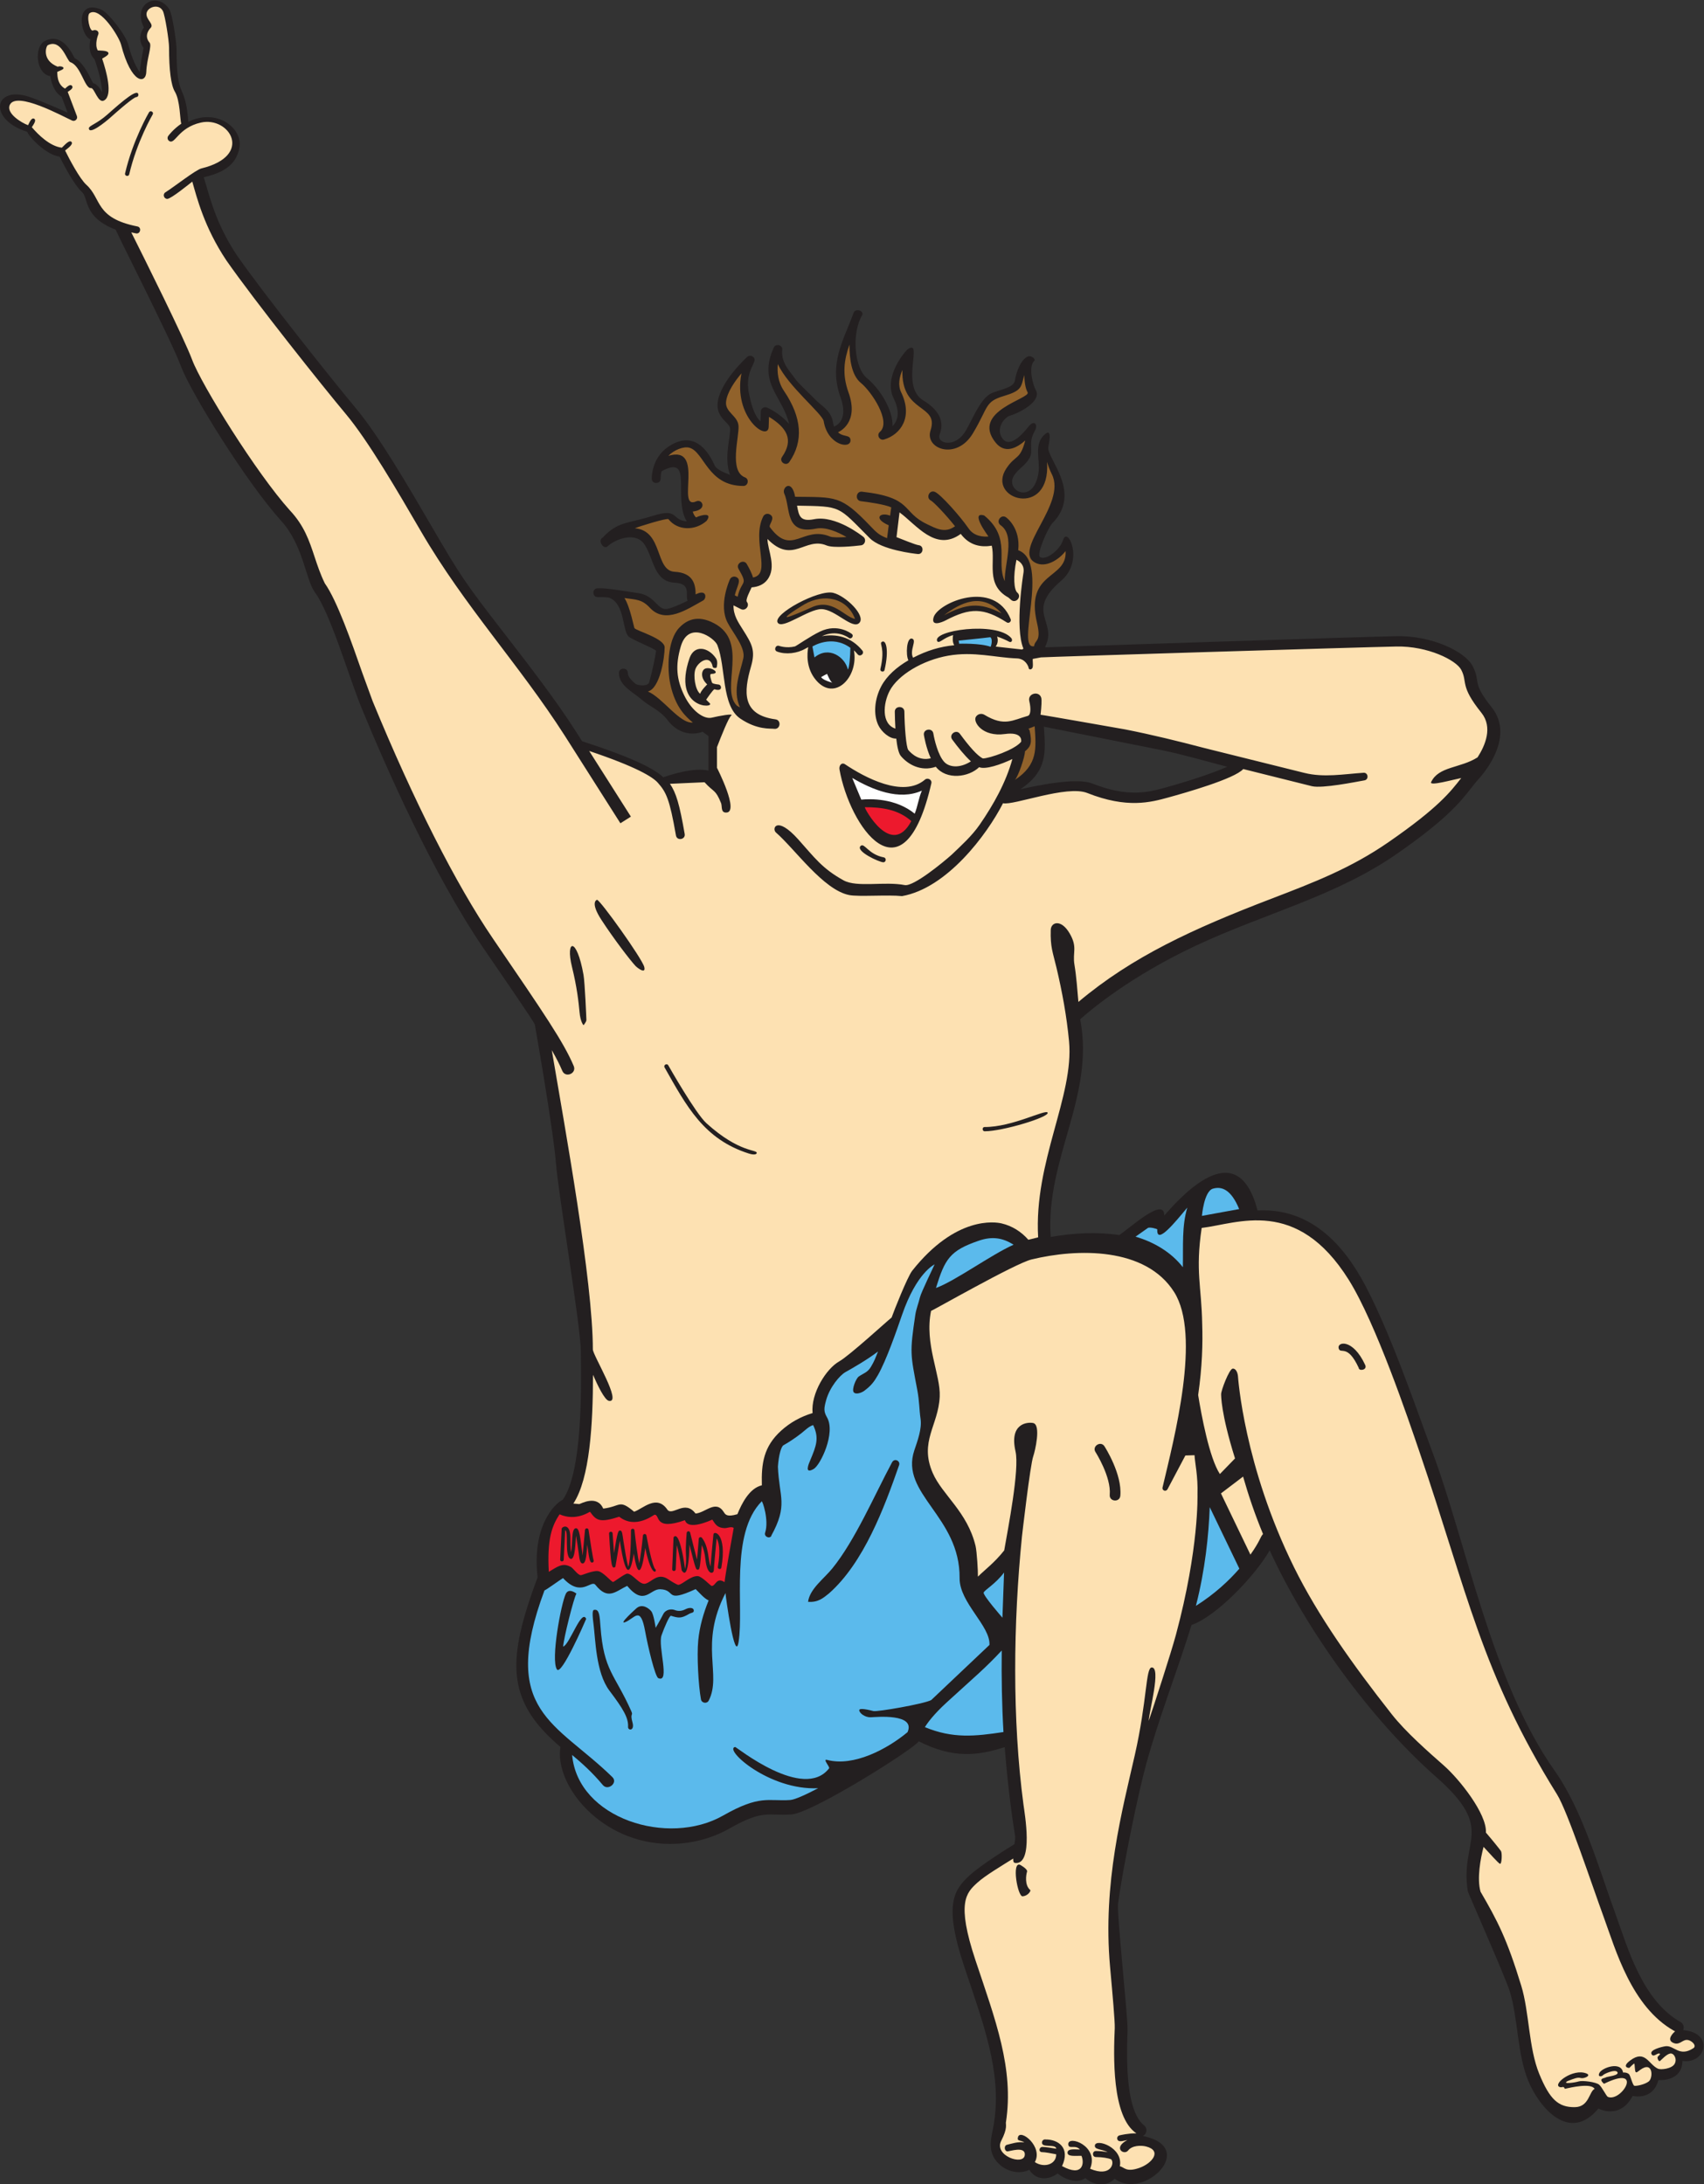 <?xml version="1.0" encoding="UTF-8" standalone="no"?>
<svg
   xmlns:dc="http://purl.org/dc/elements/1.1/"
   xmlns:cc="http://creativecommons.org/ns#"
   xmlns:rdf="http://www.w3.org/1999/02/22-rdf-syntax-ns#"
   xmlns:svg="http://www.w3.org/2000/svg"
   xmlns="http://www.w3.org/2000/svg"
   viewBox="0 0 640.493 821.24"
   height="821.24"
   width="640.493"
   xml:space="preserve"
   id="svg2"
   version="1.1"><rect x="0" y="0" width="640.493" height="821.24" fill="#333333" stroke="none"/><defs
     id="defs6" /><g
     transform="matrix(1.333,0,0,-1.333,0,821.24)"
     id="g10"><g
       transform="scale(0.1)"
       id="g12"><path
         id="path14"
         style="fill:#ffffff;fill-opacity:1;fill-rule:evenodd;stroke:none"
         d="m 1861.91,1678.55 0.01,0.01 c -0.01,-0.01 0.01,-0.01 -0.02,-0.01 h 0.01 v 0" /><path
         id="path16"
         style="fill:#ffffff;fill-opacity:1;fill-rule:evenodd;stroke:none"
         d="m 1583.48,1714.04 c -0.06,0.03 -0.06,0.05 0,0 v 0 0" /><path
         id="path18"
         style="fill:#ffffff;fill-opacity:1;fill-rule:evenodd;stroke:none"
         d="m 3774.7,2358 c 5.09,-18.67 24.23,14.81 56.63,-55.27 0,-9.59 25.11,-6.63 18.14,8.41 -34.88,75.38 -79.79,65.29 -74.77,46.86 v 0" /><path
         id="path20"
         style="fill:#ffffff;fill-opacity:1;fill-rule:evenodd;stroke:none"
         d="m 2896.02,881.719 c 2.5,7.5 -19.37,19.375 -19.37,19.375 -24.66,10.808 -7.29,-89.746 6.87,-88.75 14.18,1.004 23.18,14.043 21.88,17.5 -17.19,13.758 -11.88,44.375 -9.38,51.875 v 0" /><path
         id="path22"
         style="fill:#231f20;fill-opacity:1;fill-rule:evenodd;stroke:none"
         d="m 4746.09,435 c 3.86,8.211 0.87,18.125 -7.15,22.645 -108.93,61.347 -149.86,212.472 -182.17,300.781 -47.44,129.668 -93.64,295.824 -172.7,407.744 -179.75,254.51 -248.48,643.02 -346.88,904.3 -35.81,95.07 -122.55,353.16 -200.76,488.83 -68.63,119.03 -162.91,194.22 -290.38,187.42 -54.36,208.99 -200.51,57.47 -263.16,-14.34 0.92,54.27 -94.14,-32.76 -126.66,-54.97 -64.01,9.57 -129.87,5.82 -193.45,-5.4 -15.51,220.06 124.93,395.75 83.14,614.01 27.52,24.75 139.59,120.04 325.19,207.21 194.87,91.53 393.99,139.13 565.85,258.12 143.14,99.1 182.31,149.4 210.9,186.11 6.4,8.23 12.44,15.99 18.36,22.74 4.59,4.73 111.61,116.66 39.42,206.5 -57.43,71.48 -29.03,69.53 -53.13,115.49 -21.65,41.33 -115.17,86.11 -214.14,84.38 -87.72,-1.57 -899.01,-28.43 -988.82,-31.41 -0.85,0.46 -1.71,0.88 -2.61,1.19 36.54,72.38 -58.4,98.13 45.83,187.01 65.18,55.57 17.51,155.37 4.81,114.43 -9.23,-29.72 -50.6,-59.33 -65.49,-47.72 -8.95,9.95 22.29,80.07 34.59,94.33 86.59,86.62 -15.11,182.81 -10.72,215.3 0.89,6.48 12.86,55.9 -9.66,36.3 -32.35,-28.18 -13.28,-72.52 -17.53,-105.33 -12.68,-98 -97.92,-53.61 -68.87,-10.21 13.17,19.67 30.17,26.33 42.9,48.15 12.45,21.33 -4.78,41.98 14.41,75.46 11.5,20.05 -1.25,32.45 -15,15.91 -10.64,-12.81 -51.48,-65.87 -74.27,-37.39 -22.76,28.44 4.72,61.55 19.52,65.69 24.04,6.74 91.63,39.94 73.13,72.6 -8.11,14.26 -21.5,65.07 -4.48,81.86 5.79,5.71 -8.84,16.03 -16.82,13.03 -21.05,-7.89 -34.21,-46.25 -37.56,-68.59 -3.26,-21.71 -49.28,-26.01 -69.18,-37.22 -29.77,-16.74 -50.86,-73.23 -69.6,-104.46 -30.38,-50.65 -83,-35.18 -73.46,-10.39 14.34,36.76 -1.14,69.17 -46.01,96.32 -66.6,40.32 1.4,174.53 -43.41,144.7 -6.28,-4.19 -70.17,-76.65 -40.31,-138.45 15.25,-31.57 16.74,-57.92 -3.06,-79.14 2.04,46.89 -37.04,107.21 -72.22,135.85 -34.89,28.41 -44.14,124.68 -13.55,177.2 6.84,11.75 -18.42,22 -23.99,6.79 -29.4,-80.23 -70.75,-143.65 -36.7,-238.53 22.55,-62.81 -11.37,-79.03 -15.43,-80.71 -1.15,-0.45 -2.06,-1.21 -2.99,-1.94 -1.33,4.09 -2.47,8.64 -3.31,13.84 -5.09,31.94 -33.65,46.24 -48.28,61.64 -15.18,15.99 -50.47,47.71 -59.39,61.51 -10.98,16.99 -39.25,42.38 -35.13,80.12 1.5,13.64 -18.25,18.5 -23.83,6.19 -45.82,-100.73 25.53,-137.08 43.19,-215.6 -25.07,29.93 -60.1,45.53 -62.24,46.46 -7.95,3.48 -17.19,-2.36 -17.48,-11.02 l -0.96,-27.98 c -19.37,17.62 -27.45,55 -32.24,77.5 -15.16,71.2 31.39,91.98 9.88,105.6 -4.76,3.02 -10.92,2.49 -15.1,-1.31 -3.09,-2.81 -76.03,-69.62 -83.17,-128.58 -5.28,-43.65 33.68,-56.19 34.95,-73.25 1.76,-23.77 -18.26,-82.71 -0.09,-130.86 -20.73,7.66 -39.21,17.11 -43.05,25.85 -28.75,65.32 -73.52,93.1 -131.98,52.89 -46.93,-32.27 -45.82,-87.5 -45.74,-89.84 0.47,-16.18 25.45,-15.36 24.98,0.75 0,0 0.52,19.51 3.51,21.12 90.32,48.45 30.06,-76.66 70.29,-142.05 -44.78,4.06 -22.02,38.68 -94.32,16.13 -75.08,-23.42 -99.54,-15.68 -142.88,-61.65 -15.25,-8.47 2.8,-35 13.64,-24.85 22.27,20.82 80.39,43.19 105.04,4.24 26.07,-41.16 26.07,-103.58 84.07,-106.63 48.09,-2.53 29.8,-33.86 36.56,-51.17 -23.32,-11.37 -48.22,-22.05 -59.51,-23.06 -26.32,-2.39 -32.29,38.28 -80.52,44.94 -33.75,4.65 -89.77,15.15 -114.26,13.42 -16.15,-1.14 -14.2,-26.15 1.78,-24.95 2.21,0.17 26.21,0.7 32.93,-2.1 42.36,-17.7 35.7,-89.23 52.46,-108.11 7.71,-8.68 65.73,-30.82 78.47,-40.72 -1.61,-14.46 -10.88,-58.51 -19.29,-88.54 -3.62,-12.93 -29.51,-10.25 -38.37,-5.38 -11.55,9.56 -22.09,20.76 -22.09,31.07 0,16.14 -25.01,16.14 -25.01,0 0.01,-35.96 39.85,-54.05 63.01,-74.39 25.98,-22.82 50.61,-27.98 75.42,-60.3 26.63,-34.7 65.97,-43.28 97.46,-31.1 6.34,-4.69 12.23,-9 16.62,-12.3 v -97.42 c -40.34,9.99 -107.29,-11.62 -127.57,-18.77 -29.35,28.09 -104.38,61.43 -228.86,101.7 -8.89,13.96 -15.4,24.19 -17.99,28.26 -57.98,90.6 -133.25,187.77 -199.65,273.51 -112.07,144.7 -124.64,163.28 -205.49,302.19 -66.92,115 -150.22,258.11 -215.44,335.96 -61.277,73.12 -256.258,317.84 -334.41,429.98 -62.309,93.45 -77.649,170.07 -93.934,220.6 46.852,11.49 91.359,29.7 100.703,84.14 9.418,54.96 -64.808,112.11 -144.148,72.32 -8.981,117.15 -33.207,55.1 -33.207,204.37 0,17.88 -10.848,95.44 -19.957,112.27 -32.907,53.27 -106.102,16.49 -72.157,-50.42 -9.503,-13.23 -17.121,-35.57 -1.074,-57.78 -2.429,-12.82 -9.168,-49.47 -10.687,-68.04 -8.035,10.61 -21.395,35.18 -32.274,77.31 -7.011,27.13 -56.273,91.02 -77.062,99.35 -75.485,30.44 -58.731,-73.94 -29.653,-84.37 -3.449,-15.51 -5.14,-39.93 11.774,-56.49 14.027,-39.43 21.18,-75.06 21.023,-92.8 -5.636,9.85 -12.859,23.02 -25.355,25.61 -1.211,2.29 -2.711,5.31 -4.027,7.97 -9.739,19.69 -25.645,51.82 -47.852,62.53 -2.961,3.11 -30.254,75.08 -83.387,48.83 -31.687,-14.57 -26.812,-93.12 14.856,-99.58 1.797,-14.22 9.648,-45.16 31.574,-57.72 l 17.16,-45.13 c -33.969,15.1 -97.254,42.6 -120.57,48.18 -88.648,21.29 -100.707,-68.4 6.758,-102.26 3.398,-12.47 52.351,-65.14 91.136,-69.96 9.192,-18.5 40.5,-79.6 63.078,-99.93 19.383,-17.44 2.602,-70.68 95.332,-106.18 1.29,-8 155.891,-310.25 183.7,-384.99 27.133,-72.93 182.746,-325.26 282.41,-435.89 63.09,-69.25 68.914,-165.52 95.262,-201.65 45.136,-61.88 95.386,-238.07 131.718,-326.41 67.09,-163.26 200.84,-468.24 342.98,-676.48 40.05,-58.66 144.37,-209.63 145.55,-216.52 0.53,-2.9 51.62,-292.02 59.79,-393.35 7.05,-87.27 69.95,-460.05 69.95,-528.6 0,-6.28 0.09,-14.45 0.19,-24.16 0.95,-87.16 3.43,-316.78 -50.96,-393.76 -25.22,-12.56 -87.22,-76.59 -71.17,-218.9 -84.94,-229.58 -92.99,-345.6 64.4,-478.55 -17.34,-108.73 115.84,-273.571 309.29,-273.555 57.89,0 116.38,14.425 167.75,43.735 95.3,54.32 107.56,34.95 174.16,39.4 59.5,3.97 349.47,187.03 359.14,206.36 97.22,-49.57 167.05,-40.67 242.5,-16.42 5.12,-70.63 16.9,-177.63 28.89,-248.017 1.41,-6.973 0.09,-16.191 -1.65,-25.887 -24.36,-14.785 -95.91,-59.855 -127.49,-88.976 -44.47,-41.043 -71.54,-83.387 -14.15,-255.555 53.87,-161.613 106.32,-297.597 84.3,-440.547 -4.45,-35.761 -25.88,-80.91 15.81,-118.566 22.3,-20.156 55.99,-27.969 83.58,-14.695 18.32,-29.746 53.7,-30.109 79.88,-10.246 18.24,-16.016 55.87,-30.301 78.24,-12.988 22.88,-21.465 60.33,-25.059 82.59,-1.883 80.65,-62.715 237.7,88.438 79.24,120.575 11.6,5.097 14.12,21.418 3.93,29.601 -40.59,32.664 -52.76,128.028 -46.82,267.324 1.51,35.086 -30.66,329.52 -26.81,358.379 14.4,106.758 57,312.652 79.53,394.352 37.42,135.71 86.89,259.3 127.59,391.58 71.86,25.05 181.2,141.49 220.43,210.46 102.15,-223.12 283.11,-475.22 469.5,-639.24 170.47,-150.011 65.65,-176.253 89.22,-322.66 -0.17,-1.847 106.66,-243.828 118.39,-282.285 23.29,-76.093 20.75,-175.91 51.8,-251.523 31.4,-76.367 116.55,-176.699 197.9,-78.731 1.15,-0.265 60.76,-32.558 96.63,35.789 0.02,0 57.07,-14.589 72.49,44.583 0,0 67.1,-6.25 67.93,54.167 65.18,-10.449 91.79,78.813 2,86.77 v 0 z M 2877.18,3934.78 c 77.27,51.61 71.11,104.99 66.32,176.49 l 336.77,-67.11 c 60.9,-12.91 119.9,-30.21 180.01,-45.95 -41.57,-18.98 -117.42,-43.07 -174.27,-58.71 -46.65,-12.82 -104.66,-28.77 -205.89,11.42 -31.42,12.48 -99.67,7.01 -202.95,-16.14 h 0.01 v 0" /><path
         id="path24"
         style="fill:#91622b;fill-opacity:1;fill-rule:evenodd;stroke:none"
         d="m 1826.88,4210.54 c 34.43,8.71 47.27,96.63 47.27,124.3 0.01,25.16 -77.87,46.05 -85.02,54.22 -1.65,1.91 -12.06,59.44 -28.25,85.08 33.29,-5.14 48.65,-2.87 71.81,-27.7 43.59,-46.76 104.62,-4.27 150,20.79 10.54,5.82 10.19,33.65 -21.09,17.03 -0.45,26.72 -5.31,61.06 -59.29,63.89 -56.23,2.96 -31.77,115.86 -112.14,122.76 10.45,4.72 91.46,29.82 94.78,25.6 26.3,-33.46 75.94,-32.66 107.49,-4.78 18.56,25.26 -16.78,16.35 -29.71,9.74 -4.56,3.94 -7.52,10.31 -9.32,16.58 42.69,4.71 27.09,36.59 9.95,28.8 -59.6,-27.06 26.81,159.97 -78.7,128.39 15.39,16.11 42.67,27.55 59.48,22.77 42.07,-11.96 50.99,-107.75 152.11,-107.75 13.32,0.01 17.19,19.3 4.45,24.17 -45.86,17.55 -15.91,113.93 -18.25,145.51 -2.12,28.66 -38.7,38.26 -35.06,68.4 3.24,26.59 24.31,56.89 43.31,79.43 -24.17,-123.46 75.28,-194.04 76.78,-150.85 l 0.97,28.2 c 48.91,-30.08 71.24,-63.28 36.68,-113.15 -9.31,-13.44 11.39,-27.48 20.55,-14.24 40.55,58.57 35.52,125.98 -14.93,200.38 -17.24,25.43 -19.66,53.5 -17.48,75.86 28.21,-61.87 126.08,-140.47 129.37,-161.09 10.77,-67.45 76.29,-80.37 75.59,-53.55 -0.43,16.59 -20.77,8.06 -35.22,22.42 3.51,1.47 60.27,26.8 29.58,112.33 -18.65,51.97 -12.21,92.17 2.73,134.87 -0.31,-42.24 6.34,-87.13 32.2,-108.17 29.75,-24.22 86.7,-109.23 53.44,-138.17 -9.9,-8.6 -0.77,-25.18 11.79,-21.4 47.93,14.4 81.78,63.89 48.34,133.12 -9.78,20.22 -5.03,43.43 3.5,63.07 -4.02,-123.81 104.12,-95 79.35,-170.35 -17.2,-52.3 72.95,-85.85 119.26,-8.64 44.66,74.42 32.85,89.26 86.94,105.39 52.22,15.58 48.57,25.02 58.05,59.12 0.57,-18.17 2.94,-37.13 9.47,-48.62 10.07,-17.72 -161.61,-52.58 -90.43,-141.56 26.17,-32.71 59.11,-16.06 83.79,5.79 -14.67,-56.15 -27.27,-39.84 -53.08,-78.4 -59.12,-88.33 125.81,-143.83 114.44,17.72 3.44,-11.4 7.91,-23.24 13.71,-34.85 42.14,-84.23 -113.17,-214.01 -46.97,-249.2 29.23,-15.52 66.85,8.29 85.57,32.84 5.12,-81.4 -115.21,-55.75 -80.53,-202.87 12.95,-54.92 -6.62,-46.37 -8.09,-65.43 -54.3,-11.88 45.86,238.37 -44.94,270.55 6.96,62.53 -32.33,91.49 -34.16,92.79 -14.19,10.12 -29.84,-11.91 -15.63,-22.01 42.81,-29.82 10.5,-110.24 11.86,-157.64 -26,53.71 20.52,120.9 -58.02,184.95 -41.57,12.56 11.2,-57.67 11.99,-59.26 -12.48,-1.18 -39.76,-0.79 -55.65,22.28 -24.53,35.63 -78.79,96.21 -95,103.43 -15.96,7.1 -26.8,-16.84 -11.23,-24.55 7.69,-4.22 41.42,-39.13 67.68,-72.29 -28.88,-21.04 -54.27,-5.75 -78.89,5.87 -73.65,34.77 -38.1,75.09 -183.4,91.63 -17.33,1.97 -20.35,-24.86 -3.04,-26.83 18.22,-2.05 68.45,-9.15 85.47,-17.42 l -3.17,-23.34 c -27.82,10.93 -49.07,-7.57 -3.94,-27.2 l -4.64,-36.38 c -23.29,8.78 -31.37,17.74 -46.77,33.83 -83.89,87.62 -96.23,81.48 -212.56,83 -8.87,50.96 -37.36,26.76 -30.95,9.86 19.06,-41.5 0.44,-117.56 89.88,-99.67 27.75,5.56 61.81,-9.7 85.94,-23.81 -21.33,-1.29 -40,-1.22 -45.63,1.16 -77.48,32.65 -108.2,-57.79 -170.39,26.78 -4.72,6.42 18.14,26.79 -0.69,36.18 -6.66,3.33 -14.78,0.63 -18.12,-6.04 -34.13,-68.28 25.36,-162.18 -28.76,-172.19 -3.27,12.14 -11.85,28.18 -17.47,37.92 -8.71,15.08 -32.08,1.58 -23.38,-13.51 28.39,-49.17 8.86,-29.25 -2.54,-78.64 l -8.01,4.03 c 5.55,24.88 20.61,44.02 4.1,51.55 -6.79,3.1 -14.78,0.12 -17.88,-6.66 -1.33,-2.91 -32.44,-72.04 -6.58,-121.83 15.91,-30.63 51.16,-70.36 44.42,-100.88 -8.89,-40.29 -31.51,-88.77 -9.4,-138.59 l -8.66,5.06 c -48.8,47.61 36.12,179.7 -64.38,232.5 -28.04,14.74 -65.01,23.12 -98.75,-13.12 -33.75,-36.25 -33.42,-117.4 -24.79,-157.93 14.34,-67.33 44.84,-93.27 63.64,-108.88 -36.64,-4.18 -84.7,69.58 -126.75,87.5 z m 997.27,220.47 c -62.24,32.41 -100.23,26.96 -162.44,-5.55 46.79,35.44 107.09,66.46 162.44,5.55 v 0 z m -555.65,25.45 c 54.66,31.25 119.93,18.81 142.54,-41.3 -30.48,5.74 -64.42,60.13 -123.91,32.03 0,0 -66.21,-30.05 -68.73,-26.58 -3.09,4.26 50.07,35.82 50.1,35.85 z m 621.59,-414.84 c 16.89,13.96 20.34,23.98 13.54,57.18 -0.56,2.66 -1.86,4.97 -3.64,6.78 l 17.54,6.88 c 4.08,-62.83 9.63,-107.95 -55.78,-151.37 9.39,9.39 28.82,66.59 28.34,80.53 v 0" /><path
         id="path26"
         style="fill:#ed192d;fill-opacity:1;fill-rule:evenodd;stroke:none"
         d="m 2068.84,1851.09 c -5.31,5.64 -18.44,-0.63 -25.93,-0.31 -21.26,0.95 -26.05,11.77 -34.38,24.07 -3.2,-1.31 -67.82,-32.19 -77.16,-1.65 -87.68,-30.93 -69.48,15.52 -85.5,15.52 -2.72,0 -53.31,-42.29 -99.84,-5.75 -54.83,-17.51 -64.28,-11.15 -82.29,13.95 -1.22,0.41 -39.56,-27.83 -85.79,-7.15 -21.58,-32.18 -35.61,-70.02 -30.47,-162.22 23.67,13.92 38.63,26.52 60.74,14.49 7.39,-2.39 20.72,-24.33 29.84,-23.91 4.55,0.21 32.81,13.12 47.5,11.57 14.9,-1.59 36.88,-29.39 43.12,-30.79 1.94,-0.45 32.95,23.59 40.01,23.59 15.47,0.01 34.83,-32.96 51.56,-28.28 18.65,5.24 34.65,32.75 65,11.72 7.65,-5.31 24.57,-15.52 27.76,-15.13 12.24,1.54 34.43,26.07 55.08,24.62 11.11,-0.77 36.21,-27.84 38.72,-27.77 11.77,0.37 13.03,25.92 36.41,10.79 -0.09,9.45 25.3,152.33 25.62,152.64 v 0 z m -397.95,-97.18 c -9.29,-3.53 -10.47,21.23 -15.1,50.41 -1.76,-19.14 -2.04,-53.23 -12.86,-53.23 -8.28,0.01 -9.33,16.3 -11.03,28.49 -1.8,13.01 -4.97,35.77 -7.51,50.01 -1.87,-13.78 -1.7,-70.76 -15.8,-65.25 -17.31,6.8 -4.49,79.01 -15.02,80.58 l -4,-83.24 c -0.33,-6.6 -10.3,-6.05 -9.99,0.49 l 4.17,86.67 c 0.3,6.17 24.61,18.55 24.57,-25.86 0,-9.02 -0.03,-28.94 1.65,-40.75 5.36,23.88 0.48,64.77 12.63,68.09 12.01,3.29 13.49,-28.3 20.23,-76.73 l 6.78,72.14 c 0.55,5.91 9.06,5.93 9.91,0.27 4.48,-30.26 12.33,-80.28 14.32,-85.68 0.92,-2.48 -0.22,-5.72 -2.95,-6.43 v 0.02 z m 148.46,41.3 c -5.97,-50.42 -18.71,-103.98 -32.13,-16.04 -16.65,-103.53 -32.78,-6.78 -39.53,36.24 l -12.39,-73.62 c -10.24,-8.04 -12.48,1.67 -17.8,93.59 -0.38,6.54 9.58,7.22 9.98,0.6 1.15,-19.14 2.54,-39.44 3.86,-55.95 10.14,63.38 12.49,63.57 16.64,63.92 7,0.69 7.08,-10.94 9.97,-29.5 3.16,-20.13 9.25,-59.22 13.78,-72.69 3.93,11.41 7.42,47.06 7.42,102.26 0.01,6.16 9.29,6.89 9.98,0.53 3.87,-36.14 9.28,-75.36 13.31,-93.37 3.46,15.99 7.65,48.57 10.49,78.52 0.55,5.8 8.9,6.03 9.89,0.39 7.41,-41.84 18.93,-89.97 24.63,-94.78 7.45,-4.36 -8.78,-32.36 -28.1,59.9 v 0 z m 214.73,-55.58 c -1.09,-6.52 -10.97,-4.81 -9.85,1.69 8.65,50.4 2.04,71.79 -3.55,80.56 -2.81,-29.51 -7.78,-82.71 -7.78,-88.91 0.01,-12.21 -19.19,-16.59 -23.72,29.52 -1.76,17.92 -6.13,31.55 -10.08,40.76 -5.42,-69.65 -6.34,-69.65 -11.82,-69.65 -4.54,0 -5.58,0 -23.1,70.56 -0.03,-0.54 -1.03,-107.05 -22.07,-72.07 -5.06,37.11 -10.01,58.58 -13.81,70.93 l -2.91,-68.38 c -0.26,-6.49 -10.26,-6.24 -9.98,0.43 l 3.75,88.33 c 0.15,3.5 3.8,5.77 7.03,4.34 8.65,-3.83 17.94,-37.38 25.53,-92.15 2.11,8.13 3.96,22.96 2.44,43.26 -1.35,18.29 1.95,56.88 2.1,58.5 0.46,5.44 8.43,6.5 9.83,0.78 5.61,-22.79 13.71,-55.08 19.32,-76.1 1.55,15.87 3.42,38.11 5,58.82 0.36,4.56 6.15,6.28 8.95,2.67 19.62,-25.27 17.05,-61.68 24.12,-80.97 1.95,25.43 7.89,87.16 8.2,90.28 1.23,12.72 38.83,2.55 22.4,-93.2 v 0 0" /><path
         id="path28"
         style="fill:#5bbaec;fill-opacity:1;fill-rule:evenodd;stroke:none"
         d="m 3419.98,2808.19 c -25,-7.51 -30.83,-76.68 -30.83,-76.68 l 105,19.18 c -22.5,55 -49.17,64.99 -74.17,57.49 v 0.01 z M 2455.41,1317.34 c -15.61,-0.61 -31.25,10.63 -32.5,19.38 -1.25,8.75 30,0.63 40,-1.87 10.56,-2.64 141.81,19.99 162.85,30.96 l 164.27,155.52 c 3.2,53.66 -84.82,119.18 -84.17,188.38 1.61,174.37 -168.87,237.61 -127.7,360.42 8.98,26.71 21.76,60.59 17.63,88.85 -4.08,27.91 -2.88,47.79 -9.4,82.34 -19,100.6 -21.55,102.77 -5.37,211.38 2.37,15.85 9.4,33.54 12.83,48.4 3.44,15.03 40.49,90.16 41.55,93.75 -0.92,-1.05 -50.3,-22.49 -91.79,-142.43 -15.55,-44.97 -44.07,-128.01 -68.26,-170.28 -10.77,-18.82 -19.07,-29.61 -38.28,-43.97 -7.77,-5.73 -24.2,-11.67 -29.94,-3.89 -5.78,7.85 6.43,38.66 14.48,44.17 13.67,9.54 24.59,11.12 34.21,27.22 9.75,16.39 12.62,24.73 20,43.34 -30.75,-23.5 -73.85,-48.1 -91.87,-58.17 -15.77,-8.84 -44.27,-42.23 -54.52,-79.46 -6.25,-22.72 -7.05,-31.56 2.44,-47.99 25.34,-43.93 -18.48,-134.67 -37.3,-145.62 -27.91,-16.26 -13.73,15.24 -10,24.15 17.46,41.73 25.75,63.07 8.33,99.59 -12.3,-3.85 -22.85,-14.89 -33.44,-23.23 -16.24,-12.81 -35.88,-25.8 -50.3,-33.74 -6.25,-3.45 -13.44,-27.5 -15.63,-60.32 3.27,-86.89 29.83,-107.06 -19.48,-196.26 l 1.97,1.89 c -5.82,-10.55 -22.14,-3.2 -18.54,8.01 11.54,36.01 -7.79,90.37 -9.58,88.55 -90.51,-91.7 -49.6,-297.36 -65.23,-396.32 -10.06,-63.66 -36.44,127.29 -36.97,137.55 -74.81,-145.46 -9.73,-229.16 -47.18,-303.12 -5.04,-9.97 -20.04,-7.31 -21.97,3.22 -7.21,39.62 -11.9,122.89 -7.68,166.26 3.84,39.32 14.64,76.75 29.3,112.91 -12.75,5.39 -26.43,22.29 -36.62,31.91 -89.11,-40.85 -53.63,-1.9 -100.02,-0.36 -28.97,0.96 -44.77,-48.58 -93.08,9.48 -32.88,-15.6 -53.99,-41.64 -89.47,2.83 -12.49,15.66 -39.53,-37.17 -91.39,19.13 -12.61,-7.72 -45.36,-32.14 -52.32,-34.76 -127.53,-342.17 32.27,-370.99 191.49,-526.59 16.42,-16.04 -12.56,-39.62 -26.88,-22.4 -30.04,36.05 -58.77,61.51 -86.61,84.85 15.81,-179.46 270.62,-259.273 425.55,-170.94 104.44,59.53 127.12,39.75 189.17,43.92 12.73,0.86 42.29,13.99 78.99,33.27 -138.69,-6.64 -267.44,110.29 -234.07,116.34 3.11,0.58 192.57,-153.75 264.99,-60.2 2.71,3.97 -19.34,27.34 -5.83,23.75 75.39,-20 169.89,30.77 226.95,78.16 23.89,53.65 -88.97,42.64 -103.61,42.04 v 0 z m -885,135 c -17.97,27.17 11.83,185.86 24.99,213.13 8.76,18.12 30.01,0.62 30.01,0.62 -7.79,-12.64 -36.47,-128.13 -37.5,-149.37 17.95,4.49 52.13,108.53 64.99,78.12 -3.8,-8.97 -69.87,-161.59 -82.5,-142.5 h 0.01 z m 200.61,-161.87 c 1.37,25 -13.75,50.63 -52.5,101.87 -38.74,51.25 -39.36,146.25 -45,188.14 -5.61,41.87 -0.31,39.69 3.75,39.99 12.57,0.96 13.76,-17.18 15.95,-47.19 9.17,-125.88 39.85,-132.98 86.87,-238.74 6.25,-14.06 -4.27,-4.07 3.44,-31.98 6.67,-24.16 -13.12,-23.55 -12.51,-12.09 v 0 z m 120.94,313.13 c -4.05,1.25 -18.74,-32.82 -26.56,-55.01 -10.88,-30.91 24.95,-135.66 -9.06,-120.93 -9.37,4.06 -30,92.5 -37.18,132.19 -13.34,73.67 -28.83,36.78 -55.95,25.93 -21.76,-8.71 29.52,37.39 31.88,39.39 15.93,13.42 34.69,-0.33 41.56,-9.08 6.88,-8.74 12.19,-46.56 12.19,-46.56 0,0.01 14.07,24.06 21.25,38.44 7.19,14.38 23.75,15.31 32.5,11.87 8.75,-3.42 18.75,-3.75 30.31,2.19 11.57,5.95 22.96,4.48 23.44,-3.11 0.47,-7.62 -6.41,-6.09 -13.13,-10.01 -22.25,-12.98 -29.26,-12.07 -51.25,-5.31 z m 445.56,63.05 c -15.82,-12.52 -30.07,-25.82 -58.99,-23.68 4.96,36.74 44.28,64.45 68.48,94.26 64.15,79.06 118.3,205.55 168.24,298.93 7.11,13.31 24.13,4.14 20.02,-7.7 -41.79,-120.04 -99.59,-275.2 -197.75,-361.82 v 0.01 z m 332.2,-307.21 c -37.51,-34.31 -54.71,-58.42 -61.73,-69.96 79.35,-32.78 141.56,-25.85 221.56,-13.81 -4.46,76.64 -5.75,153.37 -4.91,229.97 -47.99,-51.32 -72.6,-70.89 -154.92,-146.2 z m 104.02,309.58 c -2.5,-7.5 52.91,-70.84 52.91,-70.84 l 4.59,127.49 c -24.16,-32.51 -55,-49.16 -57.5,-56.66 v 0.01 z m 637.44,240.96 c -2.96,-79.12 -13,-177.22 -39,-278.41 53.31,33.63 93.43,71.42 122.54,104.9 l -83.54,173.51 z m -650.67,751.7 c -82.48,-28.13 -96.11,-51.93 -121.29,-133.47 52.3,18.39 155.99,94.06 218.8,121.93 -31.89,20.6 -61.93,23.66 -97.51,11.54 v 0 z m 502.81,31.5 c 0.11,1.85 -21.97,7.6 -26.66,4.16 -4.69,-3.41 -34.65,-24.46 -34.65,-24.46 51.55,-15.12 100.22,-43.51 133.4,-86.16 1.25,62.06 -3.14,115.16 12.5,168.12 -34.86,-41.85 -87.12,-106.56 -84.59,-61.67 v 0.01 0" /><path
         id="path30"
         style="fill:#fde1b2;fill-opacity:1;fill-rule:evenodd;stroke:none"
         d="m 3442.8,1948.72 83.1,-172.67 c 27.49,38.68 27.44,49.5 35.51,58.19 -22.91,55.08 -41.36,110.14 -56.2,161.9 l -62.41,-47.42 z M 4755.81,407.344 c -13.34,-0.422 -21.66,-17.492 -40,-7.071 -16.01,9.102 2.63,27.098 7.6,31.504 -0.96,0.332 -1.93,0.633 -2.85,1.145 -120.23,67.82 -164.87,229.148 -197.85,319.234 -35.03,95.774 -102.18,299.304 -132.23,347.594 -212.8,341.97 -252.65,569.78 -388.18,967.04 -30.97,90.81 -122.34,361.62 -199.23,484.49 -146.82,234.61 -313.32,158.15 -414.62,146.18 -18.22,-123.37 -0.36,-163.76 1.47,-271.18 1.82,-54.35 0.15,-119.99 -11.38,-200.15 9.01,-55.79 31.38,-177.29 61.27,-222.77 l 42.67,43.99 c -40.73,129.88 -39.01,179.06 -39.16,180.83 -0.84,9.64 22.87,71.66 32.5,72.51 9.54,0.79 14.17,-12.06 15,-21.68 0.27,-3.03 16.66,-252.49 158.33,-539.16 67.23,-136.03 164.54,-273.36 275.4,-414.17 39.1,-49.68 101.54,-104.63 147.13,-144.74 43.32,-38.11 121.36,-136.14 118.24,-188.784 17.29,-20.008 40.4,-48.808 42.56,-52.312 3.36,-5.41 2.5,-35.832 -2.5,-35.832 -3.91,0.011 -31.94,32.297 -46.64,47.824 -8.81,-33.066 -19,-89.348 -8.62,-126.289 47.99,-82.578 74.3,-132.649 114.92,-265.578 22.78,-74.547 20.63,-175.254 50.7,-248.465 29.58,-71.984 53.81,-94.609 100.77,-93.801 39.98,0.813 39.64,43.879 55.34,51.582 -9.97,17.317 -66.9,3.84 -83.97,0.137 -3.74,10 -7.5,1.664 -15.41,5.414 -18.62,8.824 38.42,52.82 76.24,37.918 15.3,-6.016 -7.08,-15.41 -15.83,-12.91 -8.75,2.492 -17.5,-0.832 -37.5,-8.75 -16.62,-9.414 21.25,-4.172 31.67,-0.832 10.42,3.34 48.75,-1.668 57.5,-9.168 8.76,-7.508 20.26,-32.766 25,-34.582 39.12,-14.942 102.67,92.883 -11.25,37.082 -17.91,15.82 1.47,15.222 5.01,17.918 3.55,2.707 38.54,5.011 32.91,14.797 -5.61,9.804 -38.53,-5 -40.83,-8.536 -2.28,-3.554 -16.25,-6.457 -10,6.446 7.26,14.992 61.58,33.816 66.67,1.054 2.73,0.821 12.92,-0.214 17.08,-5 4.18,-4.804 10,-31.046 14.8,-32.296 4.81,-1.25 28.75,3.117 40.62,12.285 12.6,9.718 12.72,59.726 -24.59,32.297 -7.08,-5.223 -10.41,-8.965 -12.7,-5.215 -2.29,3.75 -2.08,21.054 -3.33,22.918 -1.25,1.875 -12.72,-10.614 -13.97,-11.668 -1.24,-1.047 -23.23,1.562 2.08,20.625 42.35,31.883 51.83,-10.84 78.55,-23.125 7.72,-3.555 38.54,-0.422 46.67,13.34 8.13,13.738 -1.54,30.976 -11.88,29.578 -10.33,-1.407 -24.79,-17.5 -28.75,-20.84 -3.94,-3.32 -8.12,6.875 -7.29,10.414 0.84,3.531 11.46,9.168 4.79,10.426 -6.66,1.25 -17.08,-12.508 -22.08,-1.043 -4.98,11.453 28.32,19.793 39.15,21.465 24.87,3.836 38.9,-31.75 79.17,-5.422 10.83,7.09 -5.83,23.75 -19.17,23.332 z M 4166.36,4024.68 c 21.7,33.58 43.6,85.07 10.82,125.87 -61.82,76.94 -38.16,85.49 -56.85,121.17 -14.22,27.17 -94.27,67.31 -182.53,65.63 -92.12,-1.65 -986.3,-29.22 -1002.62,-30.65 l -23.11,-4.35 c -0.42,-7.92 1.25,-15.84 0,-22.92 -1.3,-7.34 -10.88,-9.46 -11.67,-2.09 -0.5,4.36 -8.94,25.71 -32.95,26.51 -59.99,2 -121.24,20.37 -193.47,7.7 -72.35,-12.69 -141.9,-54.42 -165.37,-99.21 -18.38,-35.11 -23.86,-93.57 16.23,-106.55 -1.05,17.12 -1.51,34.09 -1.69,47.64 -0.2,17.46 26.8,17.57 27.01,0.33 0.56,-44.99 5.03,-99.14 10.8,-108 10.43,-12.5 32.37,-31.7 63.67,-23.63 -13.58,29.57 -19.12,63.67 -19.43,65.62 -2.71,17.2 23.93,21.39 26.66,4.2 2.53,-15.89 12.98,-61.31 30.89,-80.35 13.34,-14.2 42.01,-19.05 74.98,1.82 -17.68,16.15 -36.94,40.15 -52.8,61.78 -10.29,14.05 11.48,30 21.77,15.97 25.57,-34.86 49.12,-62.16 64.88,-69.55 17.62,0.06 89.78,24.34 107.81,47.11 0.71,3.95 3.1,28.61 -45.93,21.81 -63.28,-8.79 -90.46,34.08 -81.76,48.4 5.02,8.26 15.79,10.86 24.04,5.86 56.01,-33.99 79.08,-15.25 122.44,-3.1 7.95,2.23 9.55,19.33 4.13,41.85 -5.28,21.97 28.75,30.12 34.03,8.19 1.13,-4.7 0.59,-23.27 -2.19,-46.9 2.18,0.45 238.11,-41.23 238.11,-41.23 76.06,-14.94 150.88,-33.4 226,-53.13 l 280.25,-69.71 c 54.46,-13.5 109.88,-3.33 166.03,0.49 13.44,1.36 16.1,-19.08 2.94,-21.42 -26.92,-4.75 -118.44,-23.28 -147.94,-16.5 l -193.89,48.45 c -24.46,-27.63 -164.32,-67.28 -211.56,-80.28 -48.92,-13.45 -115.98,-31.87 -228.07,12.66 -58.45,23.19 -208.66,-35.99 -237.72,-28.76 -45.91,-89.79 -158.38,-239.67 -284.73,-262.01 -39.9,4.24 -121.98,-2.21 -148.67,2.9 -72.94,13.99 -153.46,130.07 -206.93,176.46 -12.29,10.66 1.39,49.2 63.05,-19.59 45.25,-50.49 67.15,-82.01 127.6,-115.33 37.94,-20.9 116.26,-2.3 172.49,-13.34 24.58,-4.83 107.96,63.93 132.25,85.58 27.25,26.07 56.83,52.71 79.1,84.74 39.17,56.88 73.73,118.44 92.23,185.24 -32.91,-15.72 -76.21,-30.49 -93.74,-22.99 -29.13,-28.46 -92.18,-37.11 -122.2,1.14 -42.39,-14.71 -79.24,7.11 -98.71,30.5 -6.34,7.6 -10.31,26.74 -12.81,48.99 -18.72,-1.11 -41.74,19.11 -50.64,37.88 -14.19,29.9 -11,72.79 8.11,109.28 15.6,29.79 44.05,54.61 76.76,73.62 -7.85,14.63 -5.35,66.25 10.66,60.99 14.12,-4.63 -8.53,-33.38 2.55,-53.72 39.12,20.25 75.94,31.36 116.01,35.22 -5.7,9.25 -4.33,22.27 -3.17,28.55 -28.15,-7.73 -38.12,-24.52 -44.63,-17.5 -16.7,30.55 166.77,57.34 208.43,9.39 5.19,-5.96 1.15,-14.13 -5.57,-10.63 -10.05,5.27 -21.29,10.4 -34.21,14.65 4.11,-11.96 0.88,-21.46 -3.9,-28.24 l 74.58,-8.34 c 1.11,0.93 2.32,1.74 3.66,2.38 -25.18,59.98 -0.31,211.68 -0.03,213.4 3.89,22.66 -10.61,33.01 -19.71,37.22 -9.93,-47.93 -6.77,-84.8 2.44,-92.43 13.74,-11.35 -4.06,-31.66 -17.18,-20.82 l -7.91,6.91 c -64.93,35.56 -36.16,99.24 -46.93,146.22 -28.92,-4.78 -62.02,-0.69 -87.47,33.23 -70.95,-51.97 -125.86,26.76 -172.66,60.69 l -8.5,-69.79 c 11.74,-4.4 53.34,-21.8 62.52,-22.74 16.14,-1.68 13.35,-26.57 -2.57,-24.87 -10.34,1.07 -102.04,11.4 -135.05,44.43 -91.78,91.76 -77.19,89.84 -205.38,91.98 5.2,-28.16 8.03,-46.22 48.24,-38.24 60.63,12.12 135.64,-47.26 138.79,-49.79 9.16,-7.33 4.81,-22.54 -6.83,-23.94 -17.82,-2.14 -77.44,-8.47 -96.85,-0.29 -60.73,25.61 -95.23,-54.85 -166.69,18.23 0.12,-31.27 27.04,-79.27 -0.58,-115.2 -9.65,-12.56 -24.49,-19.69 -44.16,-21.25 -3.99,-9.18 -18.11,-34.87 -13.31,-41.05 8.8,-11.3 -4.49,-26.53 -16.73,-20.34 l -21,10.6 c -0.54,-27.71 12.62,-46.73 26.57,-68.8 25.72,-40.64 35.87,-58.54 22.75,-103.69 -20.54,-70.79 -26.53,-136.17 68.93,-148.93 17.54,-2.34 13.88,-29.1 -3.58,-26.76 -11.04,1.49 -47.73,-3.64 -95.72,29.01 -53.21,36.23 -40,144.23 -64.37,206.88 -8.04,20.71 -81.04,71.25 -103.12,-3.14 -16.1,-54.23 -12.06,-93.81 9.37,-138.12 21.67,-44.79 56.05,-68.54 78.13,-63.12 18.85,4.62 64.38,13.12 54.37,5.62 -7.17,-5.38 -28.52,-59.06 -40,-88.93 v -58.05 c 0,0 64.83,-126.35 25.83,-126.35 -15.43,0 -10.75,16.07 -14.08,26.17 -16.24,40.48 -20.08,29.68 -46.76,59.33 l -97.57,-4.39 c 17.57,-25.79 27.09,-57.94 41.56,-141.48 2.77,-15.98 -21.84,-20.33 -24.62,-4.26 -18.04,103.98 -27.83,122.48 -51.21,148.83 -14.41,16.26 -60.12,44.68 -193.43,89.5 46.81,-73.67 117.56,-185.16 117.56,-185.16 l -29.55,-18.75 c 0,0 -141.69,223.25 -156.64,246.61 -129.19,201.89 -281.98,364.06 -405.89,576.97 -66.25,113.83 -148.71,255.51 -212.026,331.07 -63.355,75.61 -256.265,317.62 -336.699,433.06 -62.621,93.92 -83.266,177.81 -95.953,222.06 -7.059,-5.48 -59.945,-48.72 -70.512,-48.72 -9.558,0 -13.777,13.13 -5.344,18.45 25.262,15.92 85.559,63.58 101.719,67.51 148.473,36.21 78.57,147.41 -1.683,129.28 -65.2,-14.72 -72.68,-64 -89.715,-51.67 -4.473,3.22 -5.489,9.46 -2.266,13.93 0.824,1.16 13.649,18.65 36.676,34.53 -3.703,11.53 -3.02,65.41 -17.973,90.32 -10.89,18.17 -16.426,60.27 -16.426,125.14 0,17.99 -11.273,91.17 -17.543,102.75 -11.914,22.03 -44.664,10.4 -46.003,-7.92 -1.278,-17.46 22.351,-29.54 11.351,-40.33 -2.07,-2.06 -20.058,-20.98 -2.691,-41.34 7.386,-8.66 -8.289,-47.04 -9.278,-82.6 -0.945,-34.18 -42.148,-35.2 -71.339,77.78 -5.305,20.53 -57.782,107.05 -87.997,88.35 -10.273,-6.36 -0.281,-53.31 8.692,-49.27 8.473,3.83 19.172,-1.83 14.879,-12.09 -0.121,-0.29 -10.883,-27.08 -1.043,-44.09 8.539,-0.84 31.008,0.49 30.078,-9.01 -0.5,-5.03 -14.098,-11.76 -17.731,-14.16 12.637,-37.67 29.957,-102.13 6.571,-117.29 -18.321,-11.85 -27.961,35.3 -38.172,34.28 -17.824,-1.77 -28.176,63.05 -57.938,72.96 -10.414,3.47 -25.203,67.02 -63.656,48.02 -5.183,-2.56 -18.14,-42.71 28.164,-60.86 6.231,3.85 25.274,-1.94 10.719,-8.97 l -12.34,-5.59 c 0.719,-3.04 -2.492,-33.87 21.965,-47.05 4.359,3.35 14.293,14.66 19.746,7.59 5.402,-7.02 -7.84,-13.58 -12.176,-16.9 l 25.926,-68.2 c 3.113,-8.18 -5.531,-16.29 -13.492,-12.65 -27.527,12.48 -156.66,83.61 -175.629,44.46 -11.441,-23.62 32.465,-50.66 51.367,-57.53 2.856,5.05 9.199,22.74 17.191,18.23 7.96,-4.5 -3.727,-18.8 -6.566,-23.83 17.555,-20.76 51.219,-54.13 84.695,-57.8 6.68,5.97 20.782,23.35 27.149,16.23 6.375,-7.13 -13.07,-19.74 -18.024,-24.17 11.411,-23.34 41.184,-79.79 59.821,-96.56 43.945,-39.56 23.605,-93.73 144,-117.63 12.808,-2.54 8.586,-22.11 -3.883,-19.61 -4.606,0.91 -8.992,1.87 -13.293,2.85 37.391,-74.59 149.008,-298.62 171.633,-359.44 26.179,-70.32 181.265,-319.95 275.351,-424.38 40.746,-43.3 54.868,-85.94 69.817,-131.08 7.937,-23.95 16.133,-48.71 28.914,-74.96 34.43,-48.32 75.605,-166.31 105.757,-252.65 l 29.12,-79.79 c 114.92,-279.7 235.51,-517.67 339.51,-670.04 144.82,-212.17 199.01,-291.55 227.5,-358.89 8.88,-20.98 -23.33,-34.67 -32.24,-13.63 -7.31,17.3 -16.88,36.1 -29.65,58.31 37.3,-220.54 115.78,-650.52 115.78,-844 0,-16.48 84.45,-153.16 45,-145 -11.89,2.47 -32.07,44.62 -44.57,73.41 -0.15,-139.71 -8.94,-292.75 -55.36,-363.16 l 16.72,-1.48 c 4.53,0.94 49.98,27.26 67.49,-12.75 50.08,6.06 43.85,27.6 87.08,-8.83 24.19,7.77 63.75,50.75 94.25,5.2 14.92,-17.36 49.33,29.66 78.91,-10.27 28.09,1.9 57.01,40.34 79.95,3.73 4.39,-6.99 8.97,-14.17 38.14,-5.6 11.86,29.21 33.66,73.43 68.98,81.46 -1.69,61.62 4.96,109.34 54.41,154.14 25.62,23.23 55.51,39.63 88.61,49.61 -5.25,55.46 38.23,125.15 75.58,146.07 27.62,15.46 134.68,113.53 147.31,123.47 5.91,17.14 44.67,115.04 58.03,131.91 123.21,155.6 234.59,137.59 252.17,133.45 29.78,-6.97 55.55,-23.46 75.32,-46.1 l 27.63,6.86 c -12.42,213.33 101.69,397.88 87.13,553.02 -6.54,69.79 -19.21,139.05 -35.34,207.15 -10.69,45.16 -17.6,57.89 -16.23,106.92 0.61,21.79 28.9,31.7 53.13,-9.64 23.19,-39.56 7.83,-53.27 13.68,-88.45 5.77,-34.74 7.96,-70.12 11.17,-105.08 151.86,127.83 323.01,206.31 543.51,290.87 120.5,46.21 224.57,86.13 331.5,160.15 140.33,97.15 174.18,141.72 204.53,180.53 -22.68,-4.44 -90.66,-23.68 -84.99,-11.59 21.02,44.91 82.17,38.81 130.95,69.84 h 0.01 z M 2632.59,4419.8 c 12.48,41.59 170.71,108.7 217.25,-5.24 2.7,-6.58 -4.93,-13.04 -10.95,-9.18 -65.23,41.77 -103.11,41.93 -172.1,5.82 -11.18,-5.85 -42.31,-18.49 -34.2,8.6 v 0 z m -150.07,-145.92 c 14.42,61.77 -4.39,70.99 4,76.53 11.67,7.7 20.98,-22.42 7.69,-79.26 -1.8,-7.67 -13.55,-4.69 -11.69,2.73 v 0 z m -55.4,-498.72 c 10.63,9.09 21.43,-24.18 64.91,-32.5 8.18,-1.57 6.84,-13.87 -1.3,-13.87 -11.06,0 -80.54,31.89 -63.61,46.37 v 0 z m 181.12,186.79 c 7.67,6.57 20.26,-0.4 18,-10.25 -79.05,-345.02 -231.01,-120.07 -259.05,38.79 -1.98,11.23 6.08,21.09 15.56,14.76 54.89,-36.82 164.05,-96 225.49,-43.3 v 0 z m -258.9,526.84 c 36.2,-8.98 91.85,-64 74.23,-84.28 -18.82,-21.64 -68.47,38.31 -107.57,38.31 -36.92,0 -110.14,-58.7 -123.05,-38.13 -15.04,24.02 115.94,94.1 156.39,84.1 v 0 z m -158.2,-165.64 c -10.24,3.89 -4.29,19.66 6,15.91 0.25,-0.09 20.36,-7.29 44.47,-1.45 5.78,2.42 42.1,28.23 70.77,41.98 50.07,24.04 87.89,-5.5 89.48,-6.78 7.04,-5.62 -1.65,-16.55 -8.72,-10.95 -2.03,1.6 -33.46,24.53 -75.69,4.64 39.21,7.11 82.08,-1 114.14,-40.46 7.02,-8.64 -6.32,-19.16 -13.19,-10.72 -3.4,4.17 -6.9,7.92 -10.51,11.25 13.7,-74.55 -53.61,-145.69 -106.23,-84.85 -29.52,34.13 -25.9,76.08 -22.61,93.85 -3.96,-1.94 -6.79,-3.53 -8.1,-4.31 -22.55,-13.21 -54.97,-17.49 -79.81,-8.11 v 0 z m -176.36,-106.42 c -3.12,1.02 -23.55,-29.39 -23.55,-29.39 0.02,0.01 5.63,-5.42 10,-9.79 15.17,-15.16 -106.1,-17.67 -57.07,126.47 13.41,39.47 53,31.89 74.58,0.2 6.67,-9.79 2.29,-24.17 2.29,-25 0,-3.33 -10.42,-3.55 -11.25,0.83 -7.01,36.75 -41.07,14.6 -48.75,-6.14 -6.71,-18.12 -0.95,-58.32 13.12,-69.9 2.71,9.59 20.01,26.46 20.01,26.46 -20.63,19.17 -15.64,39.37 -6.89,43.96 15.66,8.2 49.02,-13.51 18.55,-14.38 -7.3,-0.2 0.62,-19.79 1.46,-23.33 0.84,-3.54 6.41,-5.17 19.38,-6.67 8.44,-0.96 12.13,-21.16 -11.88,-13.33 v 0.01 z M 310.824,5828.87 c -12.75,-11.35 -60.176,-50.12 -60.176,-29.65 0.004,6.99 23.27,12.82 52.188,38.6 45.418,40.5 87.316,75.87 87.316,55.15 0.004,-3.31 -2.687,-6 -6.004,-6 -4.304,-0.58 -20.671,-11.13 -73.324,-58.1 v 0 z m 119.742,9.18 c -0.437,-0.75 -44.796,-76.61 -66.195,-168.93 -1.769,-7.62 -13.441,-4.88 -11.683,2.71 21.828,94.18 67.093,171.55 67.546,172.33 3.926,6.66 14.27,0.55 10.332,-6.11 v 0 z M 1645.4,3269.22 c -0.06,0.08 -8.75,8.75 -11.24,36.88 -2.5,28.12 -7.5,71.87 -21.26,127.49 -19.14,77.49 13.21,86.86 32.5,-22.5 3.76,-21.24 8.13,-124.37 8.13,-126.87 0.01,-5.47 -8.02,-14.89 -8.13,-15 v 0 z m 146.88,166.88 c -15.3,16.15 -62.51,78.12 -96.25,129.99 -33.75,51.88 -12.51,56.88 -12.51,56.88 8.53,0 127.22,-165.75 133.13,-189.38 5.38,-21.48 -19.25,-2.91 -24.37,2.51 v 0 z m 319.15,-528.72 c -126.79,40.33 -175.59,133.41 -237.5,242.85 -3.81,6.74 6.64,12.64 10.45,5.9 0.76,-1.35 76.83,-135.5 107.55,-163.28 94.09,-85.1 144.08,-73.28 141.86,-84.37 -2.13,-6.47 -15.95,-3.17 -22.36,-1.1 v 0 z m 665.22,62.72 c -7.49,0 -7.89,12.02 -0.34,12 78.59,-0.26 172.65,51.23 177.75,40.57 5.94,-12.41 -126.61,-52.57 -177.41,-52.57 z m 591.67,-913.59 -25.83,-0.83 -49.82,-94.18 c -4.58,-9.58 -16.65,-4.81 -14.53,4.2 32.73,139.05 109.53,429.99 32.58,551.07 -80.39,127.1 -272.5,123.35 -402.15,91.79 -46.79,-11.39 -280.43,-145.48 -283.17,-144.96 -19.29,-93.27 27.38,-180.61 24.37,-241.87 -3.64,-81.43 -58.16,-126.43 -19.78,-215.22 26.66,-61.67 97.5,-109.19 120.83,-205.84 3.72,-15.41 7.15,-72.25 6.67,-86.67 20.1,19.91 46.67,39.14 74.16,73.97 10.74,62.19 43.49,228.58 31.87,279.37 -18.12,79.39 33.61,82.92 49.38,80.01 23.76,-4.38 5.11,-81.39 0.74,-93.51 -8.87,-24.61 -31.92,-226.36 -31.92,-226.36 -24.43,-243.52 -27.85,-515.23 4.25,-756.44 3.39,-25.54 28.32,-167.536 -22.01,-164.704 -7.5,0.43 -6.52,5.48 -7,12.57 -32.19,-20.371 -79.46,-48.164 -101.52,-68.515 -30.51,-28.157 -59.35,-54.758 -4.69,-218.762 55.75,-167.332 109.06,-305.098 85.7,-456.941 -0.85,-5.516 5.2,-16.086 -13.13,-51.653 -21.8,-42.254 62.83,-71.094 66.25,-40.84 3.13,27.571 -44.67,9.883 -49.48,10.781 -8.63,1.582 -9.45,16.566 -0.51,18.625 12.76,2.957 30.56,9.484 48.74,6.582 -10.57,7.722 -21.67,2.195 -17.73,15.339 7.1,23.711 71.45,-27.585 47.42,-70.808 26.43,-17.531 60.83,-6.25 60.24,22.051 -13.82,2.703 -31.44,6.016 -39.41,6.016 -11.5,0 -9.07,14.696 0.62,14.696 8.15,0 26,-2.567 39.06,-5 -1.7,15.156 -43.95,0.175 -40.21,19.328 0.91,4.609 5.37,7.597 9.97,6.718 35.77,0.313 70.38,-23.601 46.45,-75.011 59.25,-32.41 63.58,9.055 54.73,28.957 -17.01,0.332 -40.5,-3.426 -39.17,9.93 1.15,11.399 23.3,7.754 34.8,7.883 -13.06,15.059 -32.29,-1.133 -32.77,15.047 -0.76,26.25 87.89,-4.578 61.55,-69.344 58.4,-25.078 70.05,16.523 59.26,26.719 -8.32,3.203 -23.61,6.102 -43.04,6.328 -10.98,0.125 -10.77,17.058 0.19,17 10.61,-0.137 20.33,-0.879 33.19,-3.301 -16.27,8.828 -37.95,6.719 -36.17,19.075 2.97,20.593 80.72,-5.989 70.43,-58.782 12.18,-2.105 16.79,-17.879 54.63,-4.785 36.4,12.598 65.51,48.82 19.28,60.578 -14.91,3.797 -39.73,2.743 -50.46,-11.23 -11.56,-15.07 -44.18,7.375 -2.38,29.336 -9.78,-1.359 -25.59,-8.203 -28.32,2.891 -1.12,4.57 1.66,9.167 6.22,10.292 3.72,0.918 25.79,6.083 47.78,5.723 -70.53,46.707 -64.3,222.176 -61.15,296.707 0.76,18.906 -6.35,97.531 -13.23,173.574 -21.25,235.039 34.63,441.481 69.74,596.311 35.1,154.84 30.66,246.66 47.64,247.39 27.5,1.2 -7.34,-124.49 -8.33,-150.47 13.25,38.81 62.59,190.09 76.67,242.5 65.83,245 60.73,394.96 60.85,396.21 1.65,52.12 -7.33,88.09 -8.35,110.46 z M 2883.52,812.344 c -14.16,-0.996 -31.53,99.558 -6.87,88.75 0,0 21.87,-11.875 19.37,-19.375 -2.5,-7.492 -7.81,-38.117 9.38,-51.875 1.3,-3.457 -7.7,-16.496 -21.88,-17.5 z m 275.57,1129.926 c -1.73,-19.74 -31.63,-17.05 -29.88,2.66 4.48,50.39 -39.73,119.87 -40.18,120.55 -10.56,16.21 14.74,32.51 25.23,16.25 2.07,-3.18 50.22,-78.79 44.83,-139.46 z m 672.24,360.46 c -32.4,70.09 -51.54,36.59 -56.63,55.27 -5.02,18.43 39.89,28.52 74.77,-46.86 6.98,-15.04 -18.14,-18 -18.14,-8.41 v 0" /><path
         id="path32"
         style="fill:#ed192d;fill-opacity:1;fill-rule:evenodd;stroke:none"
         d="m 2569.67,3845.04 c -56.35,-106.4 -132.93,37.27 -131.11,39.1 47.48,0 93.57,-5.85 131.11,-39.1 v 0" /><path
         id="path34"
         style="fill:#ffffff;fill-opacity:1;fill-rule:evenodd;stroke:none"
         d="m 2579.28,3865.86 c -54.55,44.48 -126.07,42.09 -150.65,39.65 l -25.57,61.21 c 56.16,-33.08 132.14,-64.79 196.41,-35.86 -9.06,-20.74 -11.67,-43.96 -20.19,-65 v 0" /><path
         id="path36"
         style="fill:#ffffff;fill-opacity:1;fill-rule:evenodd;stroke:none"
         d="m 2332.08,4260.26 c 0,0 9.58,-23.34 15.4,-25 -19.16,5 -29.58,11.25 -32.08,15.84 1.26,0.76 15.93,9.16 16.67,9.16 h 0.01 v 0" /><path
         id="path38"
         style="fill:#5bbaec;fill-opacity:1;fill-rule:evenodd;stroke:none"
         d="m 2290.82,4337.35 c 0,0 54.59,34.99 107.09,-3.75 -0.43,-23.75 -2.92,-56.67 -7.09,-61.26 -7.91,35.01 -53.75,67.92 -94.16,34.17 l -5.84,30.84 z m 412.5,16.66 1.25,-8.75 c 0,0 60,2.09 88.75,-8.75 4.17,9.59 4.58,24.17 -0.83,27.08 -17.72,-2.41 -89.17,-9.58 -89.17,-9.58 v 0 0" /></g></g></svg>